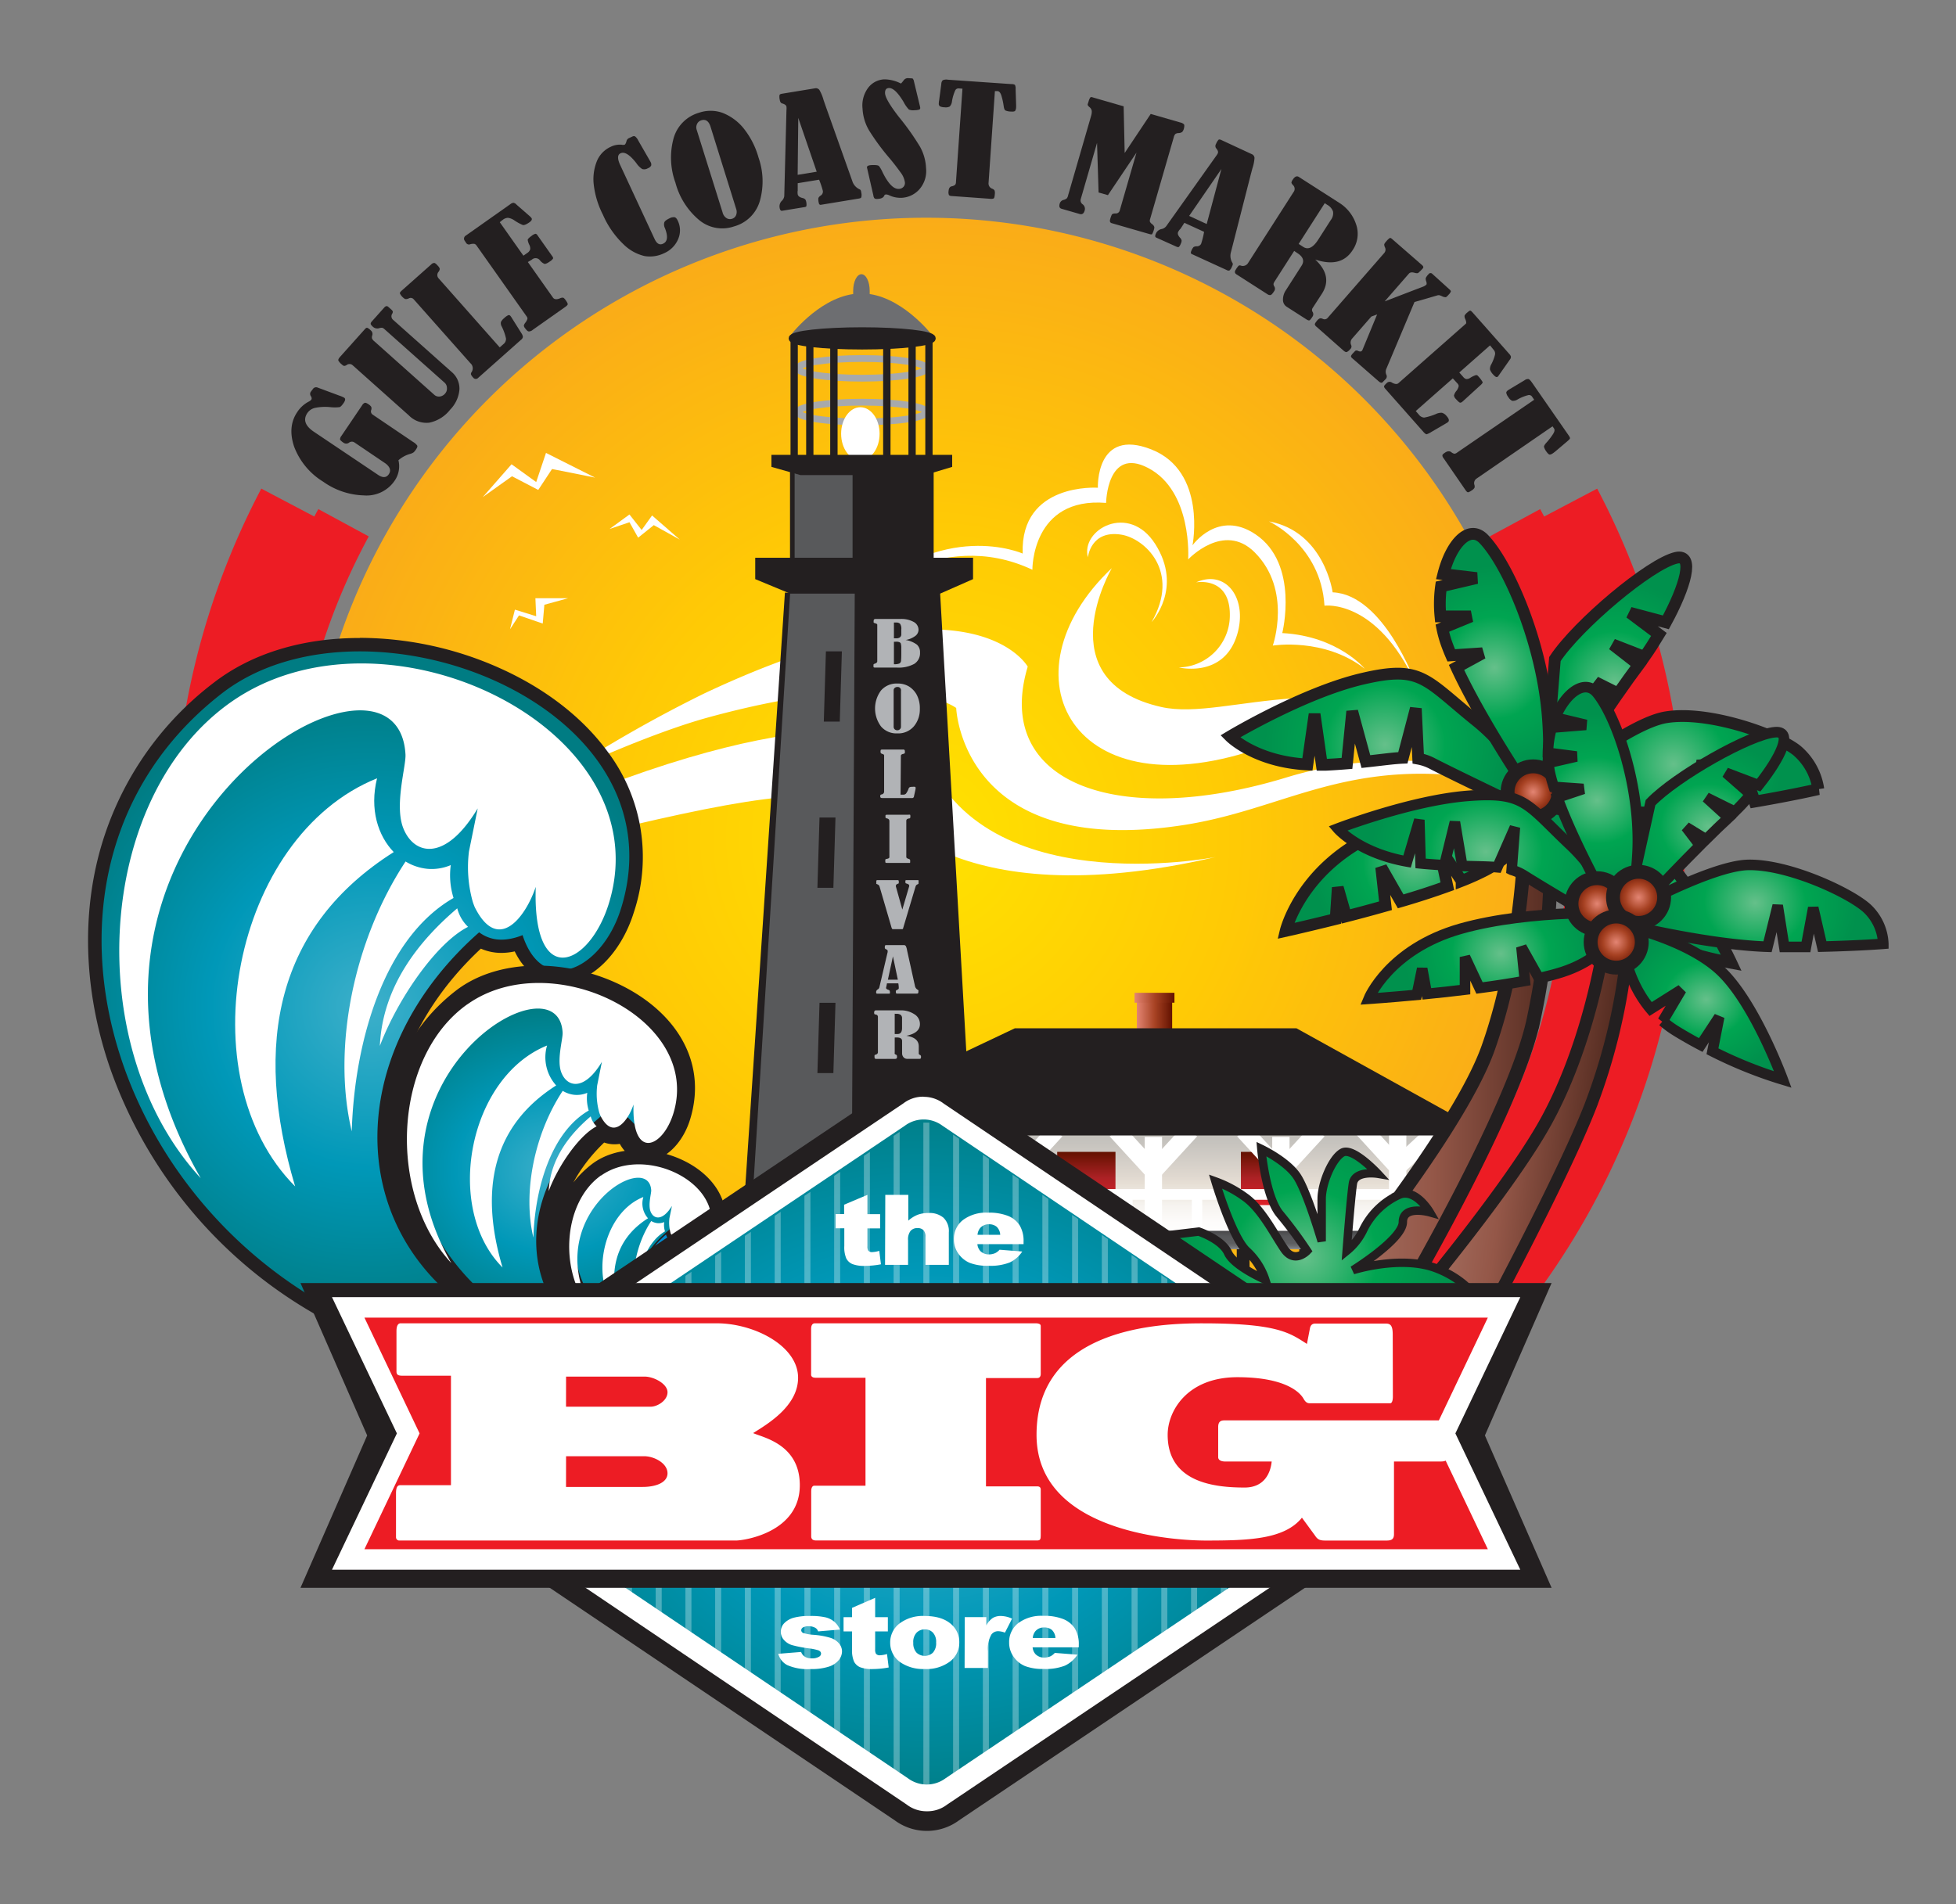 <svg id="Layer_1" data-name="Layer 1" xmlns="http://www.w3.org/2000/svg" xmlns:xlink="http://www.w3.org/1999/xlink" viewBox="0 0 419 408"><rect x="0" y="0" width="419" height="408" fill="#808080" stroke="none"/><defs><style>.cls-1,.cls-10,.cls-12,.cls-14,.cls-18,.cls-19,.cls-20,.cls-21,.cls-47,.cls-48,.cls-9{fill:none;}.cls-2{fill:url(#radial-gradient);}.cls-16,.cls-3,.cls-49{fill:#231f20;}.cls-4{fill:url(#Brick_1);}.cls-5{fill:url(#Brick_1-2);}.cls-6{fill:url(#linear-gradient);}.cls-7{fill:url(#linear-gradient-2);}.cls-8{fill:url(#linear-gradient-3);}.cls-10,.cls-12,.cls-47,.cls-48,.cls-50,.cls-9{stroke:#fff;}.cls-10,.cls-12,.cls-20,.cls-21,.cls-23,.cls-47,.cls-48,.cls-49,.cls-50,.cls-9{stroke-miterlimit:10;}.cls-9{stroke-width:2.29px;}.cls-10{stroke-width:3.71px;}.cls-11{fill:url(#Blackstone);}.cls-12{stroke-width:2.23px;}.cls-13,.cls-24{fill:#fff;}.cls-14{stroke:#a7a9ac;stroke-width:1.45px;}.cls-15{fill:#6d6e71;}.cls-16,.cls-18,.cls-19,.cls-23,.cls-26,.cls-27,.cls-28,.cls-29,.cls-30,.cls-31,.cls-32,.cls-33,.cls-34,.cls-35,.cls-36,.cls-37,.cls-38,.cls-39,.cls-40,.cls-41,.cls-42,.cls-43,.cls-44,.cls-49{stroke:#231f20;}.cls-16{stroke-width:1.36px;}.cls-17{fill:#58595b;}.cls-18{stroke-width:1.56px;}.cls-19{stroke-width:1.58px;}.cls-20,.cls-21{stroke:#ed1c24;}.cls-20{stroke-width:12.29px;}.cls-21{stroke-width:13.35px;}.cls-22,.cls-23,.cls-24,.cls-25{fill-rule:evenodd;}.cls-22{fill:url(#New_Gradient_Swatch_1);}.cls-23{stroke-width:4.66px;fill:url(#New_Gradient_Swatch_1-2);}.cls-25{fill:#008bd0;}.cls-26,.cls-33,.cls-41,.cls-42,.cls-43{stroke-width:2.97px;}.cls-26{fill:url(#Brick_3);}.cls-27,.cls-28,.cls-29,.cls-30,.cls-31,.cls-32{stroke-width:2.52px;}.cls-27{fill:url(#radial-gradient-2);}.cls-28{fill:url(#radial-gradient-3);}.cls-29{fill:url(#radial-gradient-4);}.cls-30{fill:url(#radial-gradient-5);}.cls-31{fill:url(#radial-gradient-6);}.cls-32{fill:url(#radial-gradient-7);}.cls-33{fill:url(#radial-gradient-8);}.cls-34{stroke-width:2.66px;fill:url(#Brick_3-2);}.cls-35,.cls-36,.cls-37,.cls-38,.cls-39,.cls-40{stroke-width:2.26px;}.cls-35{fill:url(#radial-gradient-9);}.cls-36{fill:url(#radial-gradient-10);}.cls-37{fill:url(#radial-gradient-11);}.cls-38{fill:url(#radial-gradient-12);}.cls-39{fill:url(#radial-gradient-13);}.cls-40{fill:url(#radial-gradient-14);}.cls-41{fill:url(#radial-gradient-15);}.cls-42{fill:url(#radial-gradient-16);}.cls-43{fill:url(#radial-gradient-17);}.cls-44{stroke-width:1.8px;fill:url(#radial-gradient-18);}.cls-45{fill:url(#New_Gradient_Swatch_1-3);}.cls-46{clip-path:url(#clip-path);}.cls-47,.cls-48{stroke-width:1.29px;}.cls-47{opacity:0.3;}.cls-49{stroke-width:2.67px;}.cls-50{fill:#ed1c24;stroke-width:4.39px;}.cls-51{fill:#b1b3b6;}</style><radialGradient id="radial-gradient" cx="198.4" cy="179.36" r="132.71" gradientUnits="userSpaceOnUse"><stop offset="0" stop-color="#ffe200"/><stop offset="0.5" stop-color="#ffca05"/><stop offset="1" stop-color="#faac18"/></radialGradient><linearGradient id="Brick_1" x1="243.52" y1="216.82" x2="251.09" y2="216.82" gradientUnits="userSpaceOnUse"><stop offset="0" stop-color="#e38573"/><stop offset="0.51" stop-color="#a74223"/><stop offset="1" stop-color="#631200"/></linearGradient><linearGradient id="Brick_1-2" x1="243.03" y1="213.77" x2="251.58" y2="213.77" xlink:href="#Brick_1"/><linearGradient id="linear-gradient" x1="248.79" y1="265.5" x2="248.79" y2="240.32" gradientUnits="userSpaceOnUse"><stop offset="0" stop-color="#fff"/><stop offset="0.14" stop-color="#fdfcfb"/><stop offset="0.29" stop-color="#f6f3ef"/><stop offset="0.43" stop-color="#eae4db"/><stop offset="0.47" stop-color="#e7dfd5"/><stop offset="0.53" stop-color="#e0d9d0"/><stop offset="0.82" stop-color="#c6c3be"/><stop offset="0.99" stop-color="#bdbbb7"/></linearGradient><linearGradient id="linear-gradient-2" x1="232.71" y1="258.19" x2="232.71" y2="246.79" gradientUnits="userSpaceOnUse"><stop offset="0" stop-color="#de2027"/><stop offset="0.51" stop-color="#ac2125"/><stop offset="1" stop-color="#631200"/></linearGradient><linearGradient id="linear-gradient-3" x1="270.24" y1="258.19" x2="270.24" y2="246.79" xlink:href="#linear-gradient-2"/><linearGradient id="Blackstone" x1="272.08" y1="267.67" x2="272.08" y2="263.71" gradientUnits="userSpaceOnUse"><stop offset="0" stop-color="#8f9194"/><stop offset="0.01" stop-color="#8c8e91"/><stop offset="0.11" stop-color="#76787a"/><stop offset="0.22" stop-color="#66686a"/><stop offset="0.33" stop-color="#5d5e60"/><stop offset="0.49" stop-color="#5a5b5d"/><stop offset="0.71" stop-color="#57585a"/><stop offset="0.89" stop-color="#4e4e50"/><stop offset="1" stop-color="#434345"/></linearGradient><radialGradient id="New_Gradient_Swatch_1" cx="79.32" cy="215.74" r="68.95" gradientUnits="userSpaceOnUse"><stop offset="0.01" stop-color="#3cafca"/><stop offset="0.5" stop-color="#0098b8"/><stop offset="0.99" stop-color="#007c83"/></radialGradient><radialGradient id="New_Gradient_Swatch_1-2" cx="142.74" cy="243.95" r="37.15" gradientTransform="translate(-43.94 16.29) scale(1.14 0.96)" xlink:href="#New_Gradient_Swatch_1"/><linearGradient id="Brick_3" x1="280.5" y1="226.71" x2="332.22" y2="226.71" gradientUnits="userSpaceOnUse"><stop offset="0" stop-color="#ac7a6c"/><stop offset="0.51" stop-color="#945748"/><stop offset="1" stop-color="#562d22"/></linearGradient><radialGradient id="radial-gradient-2" cx="358.52" cy="163.7" r="23.1" gradientUnits="userSpaceOnUse"><stop offset="0" stop-color="#65c08a"/><stop offset="0.5" stop-color="#00a551"/><stop offset="1" stop-color="#00914d"/></radialGradient><radialGradient id="radial-gradient-3" cx="350.4" cy="189.55" r="18.69" xlink:href="#radial-gradient-2"/><radialGradient id="radial-gradient-4" cx="345.86" cy="146.13" r="21.78" xlink:href="#radial-gradient-2"/><radialGradient id="radial-gradient-5" cx="296.68" cy="159.53" r="25.8" xlink:href="#radial-gradient-2"/><radialGradient id="radial-gradient-6" cx="302.98" cy="184.59" r="22.16" xlink:href="#radial-gradient-2"/><radialGradient id="radial-gradient-7" cx="320.12" cy="143.06" r="21.9" xlink:href="#radial-gradient-2"/><radialGradient id="radial-gradient-8" cx="328.42" cy="169.67" r="5.48" xlink:href="#Brick_1"/><linearGradient id="Brick_3-2" x1="272.13" y1="191.87" x2="308.19" y2="191.87" gradientTransform="matrix(1.06, 0.14, -0.14, 1.08, 42.15, -5.64)" xlink:href="#Brick_3"/><radialGradient id="radial-gradient-9" cx="405.41" cy="80.21" r="23.1" gradientTransform="matrix(0.94, 0.12, -0.11, 0.84, 3.71, 77.4)" xlink:href="#radial-gradient-2"/><radialGradient id="radial-gradient-10" cx="397.28" cy="106.05" r="18.69" gradientTransform="matrix(0.94, 0.12, -0.11, 0.84, 3.71, 77.4)" xlink:href="#radial-gradient-2"/><radialGradient id="radial-gradient-11" cx="392.75" cy="62.63" r="21.78" gradientTransform="matrix(0.94, 0.12, -0.11, 0.84, 3.71, 77.4)" xlink:href="#radial-gradient-2"/><radialGradient id="radial-gradient-12" cx="343.56" cy="76.04" r="25.8" gradientTransform="matrix(0.94, 0.12, -0.11, 0.84, 3.71, 77.4)" xlink:href="#radial-gradient-2"/><radialGradient id="radial-gradient-13" cx="349.87" cy="101.09" r="22.16" gradientTransform="matrix(0.94, 0.12, -0.11, 0.84, 3.71, 77.4)" xlink:href="#radial-gradient-2"/><radialGradient id="radial-gradient-14" cx="367" cy="59.56" r="21.9" gradientTransform="matrix(0.94, 0.12, -0.11, 0.84, 3.71, 77.4)" xlink:href="#radial-gradient-2"/><radialGradient id="radial-gradient-15" cx="342.11" cy="193.63" r="5.48" xlink:href="#Brick_1"/><radialGradient id="radial-gradient-16" cx="351" cy="192.26" r="5.48" xlink:href="#Brick_1"/><radialGradient id="radial-gradient-17" cx="346.21" cy="201.84" r="5.48" xlink:href="#Brick_1"/><radialGradient id="radial-gradient-18" cx="353.05" cy="265.81" r="34.69" gradientTransform="translate(-38.24 46.15) scale(0.9 0.84)" xlink:href="#radial-gradient-2"/><radialGradient id="New_Gradient_Swatch_1-3" cx="105.81" cy="304.67" r="82.01" gradientTransform="translate(72.86 21.96) scale(1.18 0.95)" xlink:href="#New_Gradient_Swatch_1"/><clipPath id="clip-path"><path class="cls-1" d="M301.36,308.66a4,4,0,0,1,0,6.46L202.7,381.47a6.74,6.74,0,0,1-8.06,0l-99.36-67a4,4,0,0,1,0-6.46l98.69-66.35a6.74,6.74,0,0,1,8.06,0Z"/></clipPath></defs><title>logo_svg</title><path class="cls-2" d="M331.11,179.36A132.71,132.71,0,1,1,198.4,46.65,132.71,132.71,0,0,1,331.11,179.36Z"/><rect class="cls-3" x="259.46" y="267.06" width="2.74" height="11.56"/><rect class="cls-3" x="264.93" y="267.06" width="2.74" height="11.56"/><rect class="cls-3" x="278.32" y="267.06" width="2.74" height="11.56"/><rect class="cls-4" x="243.52" y="213.1" width="7.57" height="7.45"/><rect class="cls-5" x="243.03" y="212.71" width="8.55" height="2.12"/><rect class="cls-6" x="190.95" y="240.32" width="115.67" height="25.18"/><rect class="cls-7" x="226.46" y="246.79" width="12.49" height="11.4"/><rect class="cls-8" x="265.82" y="246.79" width="8.84" height="11.4"/><line class="cls-9" x1="225.06" y1="255.91" x2="309.25" y2="255.91"/><line class="cls-10" x1="247.07" y1="243.59" x2="247.07" y2="263.44"/><line class="cls-10" x1="239.08" y1="242.23" x2="246.61" y2="250.44"/><line class="cls-10" x1="255.06" y1="242.23" x2="247.53" y2="250.44"/><line class="cls-10" x1="274.38" y1="243.59" x2="274.38" y2="263.44"/><line class="cls-10" x1="266.39" y1="242.23" x2="273.92" y2="250.44"/><line class="cls-10" x1="282.36" y1="242.23" x2="274.83" y2="250.44"/><line class="cls-10" x1="218.22" y1="243.59" x2="218.22" y2="263.44"/><line class="cls-10" x1="210.23" y1="242.23" x2="217.76" y2="250.44"/><line class="cls-10" x1="226.2" y1="242.23" x2="218.67" y2="250.44"/><rect class="cls-11" x="236.03" y="263.71" width="72.1" height="3.95"/><line class="cls-10" x1="299.4" y1="242.68" x2="299.4" y2="262.53"/><line class="cls-10" x1="291.41" y1="241.31" x2="298.94" y2="249.53"/><line class="cls-10" x1="309.44" y1="240.63" x2="299.85" y2="249.53"/><polygon class="cls-3" points="319.17 243.28 168.94 243.28 217.38 220.32 277.73 220.32 319.17 243.28"/><line class="cls-12" x1="247.59" y1="256.1" x2="247.59" y2="263.1"/><line class="cls-12" x1="273.15" y1="256.1" x2="273.15" y2="263.1"/><line class="cls-12" x1="299.31" y1="256.1" x2="299.31" y2="263.1"/><line class="cls-12" x1="233.9" y1="256.1" x2="233.9" y2="263.1"/><line class="cls-12" x1="241.51" y1="256.1" x2="241.51" y2="263.1"/><line class="cls-12" x1="256.42" y1="256.1" x2="256.42" y2="263.1"/><path class="cls-13" d="M343.57,173.66s-31.73-18.17-67.92-7.11-63,1.29-55.5-23.72c0,0-11.82-21.34-69.32,5.76a286.36,286.36,0,0,0-30.11,17.15s17.91-8.48,31.28-12.11c41.13-11.17,52.83-1.94,52.83-1.94s1.17,32.65,49.22,25C281,172.33,294.66,156.34,343.57,173.66Z"/><path class="cls-13" d="M260.36,183.63s-51.76,10.21-62.77-24c0,0-15-11.41-68.63,9-42.37,16.15-74.14,1.77-74.14,1.77s29.27,18.92,67.85,9.46c35.6-8.73,51.8-11.68,65.73-7.65C188.4,172.25,203.32,196.88,260.36,183.63Z"/><path class="cls-13" d="M316.66,159.77s-19.77-9.25-45.76.14c-41.49,15-56.76-15.53-32.73-38.19,0,0-14.19,24.18,10.61,29.76C263.05,154.7,287.56,140.52,316.66,159.77Z"/><path class="cls-13" d="M292.35,143.28s-5.72-7-17.67-7.64c0,0,3.7-14.8-5.72-21.15-8.05-5.43-13.51,2.35-13.51,2.35s3.12-15.86-8.84-20.56-11.43,8.22-11.43,8.22-16.63-1.18-16.11,14.1c0,0-17.15-7.64-35.34,10,0,0,17.35-16,37.42-6.53,0,0-.19-15.64,15.79-14.32,0,0,.19-12.11,9-7.49,9.57,5,8.58,19.6,8.58,19.6s7.6-8.15,14.23-1.54c8.1,8.08,3.9,20,3.9,20S283.64,136.52,292.35,143.28Z"/><path class="cls-13" d="M252.53,143s9.61,2.39,12.47-7c2.34-7.71-2.34-14.1-8.77-11.23,0,0,7.53-1.41,7.21,7.49A11.15,11.15,0,0,1,252.53,143Z"/><path class="cls-13" d="M246.68,133.29s6.82-7.27.78-16.74c-5.68-8.9-16-3.08-14.42,2.86,0,0,.59-5.95,7.21-4.85C245.27,115.41,252.92,122.5,246.68,133.29Z"/><path class="cls-13" d="M303.2,146.29s-6.82-18.94-17.73-19.38c0,0-1.75-13-13.64-15.2,0,0,11.11,5.07,11.89,18.06C283.71,129.77,294.82,128.23,303.2,146.29Z"/><ellipse class="cls-14" cx="184.69" cy="88.28" rx="13.78" ry="2.11"/><path class="cls-15" d="M186.3,63c0-.22,0-.45,0-.68,0-2-.79-3.57-1.77-3.57s-1.77,1.6-1.77,3.57c0,.23,0,.46,0,.68-7.72,1.12-13.72,9.21-13.72,9.21H200S194,64.15,186.3,63Z"/><ellipse class="cls-14" cx="184.69" cy="78.92" rx="13.78" ry="2.11"/><ellipse class="cls-16" cx="184.69" cy="72.5" rx="15.07" ry="1.7"/><ellipse class="cls-13" cx="184.3" cy="92.93" rx="4.12" ry="5.68"/><polygon class="cls-3" points="168.14 126.97 156.39 303.11 211.48 303.83 201.38 126.97 168.14 126.97"/><polygon class="cls-17" points="169.28 126.72 158.38 302.39 182.21 303.11 183.1 126.72 169.28 126.72"/><rect class="cls-3" x="169.23" y="99.83" width="30.77" height="23.49"/><rect class="cls-17" x="170.22" y="99.83" width="12.41" height="23.49"/><polygon class="cls-3" points="169.28 127.19 201.38 127.19 208.44 124.08 208.44 119.5 161.78 119.5 161.78 124.08 169.28 127.19"/><polygon class="cls-3" points="171.47 101.79 198.11 101.79 203.97 100.03 203.97 97.45 165.25 97.45 165.25 100.03 171.47 101.79"/><line class="cls-18" x1="170.12" y1="72.11" x2="170.12" y2="97.7"/><line class="cls-18" x1="198.99" y1="72.11" x2="198.99" y2="97.7"/><line class="cls-18" x1="173.47" y1="72.11" x2="173.47" y2="97.7"/><line class="cls-18" x1="195.38" y1="72.11" x2="195.38" y2="97.7"/><line class="cls-19" x1="189.97" y1="71.32" x2="189.97" y2="97.7"/><line class="cls-19" x1="178.63" y1="71.32" x2="178.63" y2="97.7"/><polygon class="cls-3" points="179.89 154.61 176.47 154.61 176.92 139.56 180.34 139.56 179.89 154.61"/><polygon class="cls-3" points="178.52 190.21 175.1 190.21 175.55 175.15 178.97 175.15 178.52 190.21"/><polygon class="cls-3" points="178.52 229.91 175.1 229.91 175.55 214.85 178.97 214.85 178.52 229.91"/><path class="cls-3" d="M85.35,98.61a5.44,5.44,0,0,1-.84,4.42,7.27,7.27,0,0,1-6.6,3.11,15.74,15.74,0,0,1-8.67-2.93A15,15,0,0,1,63,95.68q-1.43-4.29.68-7.4a6.52,6.52,0,0,1,2.43-2.22,1.67,1.67,0,0,0,.58-.44q.19-.28-.11-.77a.79.79,0,0,1,0-.91l.13-.18.36-.48a.83.83,0,0,1,1-.23l4.72,1.75a5.32,5.32,0,0,1,.94.41q.45.3-.11,1.12t-.89.9a8.79,8.79,0,0,1-2,0,11,11,0,0,0-3.26.16,2.73,2.73,0,0,0-1.62,1.09q-1.43,2.11,1.35,4L81,101.75q1.5,1,2.28-.14t-.65-2.28l-6.65-4.5a1,1,0,0,0-1.2,0,1,1,0,0,1-1.23,0q-.68-.46-.71-.71a1.32,1.32,0,0,1,.31-.75l4.41-6.52a1.24,1.24,0,0,1,.57-.54q.25-.07.75.27a2,2,0,0,1,.64.58,1,1,0,0,1,0,.68.82.82,0,0,0,.32,1l8.65,5.85a2.77,2.77,0,0,1,.89.78q.11.26-.24.78a3.49,3.49,0,0,1-.52.65,2.28,2.28,0,0,1-.74.34A6.35,6.35,0,0,0,85.35,98.61Z"/><path class="cls-3" d="M72.8,76.51l5.37-6q.27-.3.46-.29a2,2,0,0,1,.74.52,1,1,0,0,1,.39,1.07,1.33,1.33,0,0,0-.08.67,1.46,1.46,0,0,0,.48.62L93,84.56a1.47,1.47,0,0,0,1.18.4,1.76,1.76,0,0,0,1.15-.62,1.58,1.58,0,0,0,.41-1.2A1.53,1.53,0,0,0,95.25,82L82.41,70.57a1.34,1.34,0,0,0-.53-.34,1.62,1.62,0,0,0-.67.09A1.37,1.37,0,0,1,79.87,70q-.48-.43-.47-.65a.85.85,0,0,1,.24-.47l2.68-3q.45-.5.86-.13l.55.49a1.57,1.57,0,0,1,.41.47.75.75,0,0,1-.11.48,1,1,0,0,0,.16,1.32L96.71,79.66a4.67,4.67,0,0,1,1.71,3.75,7,7,0,0,1-2,4.37,7.61,7.61,0,0,1-4.47,2.78A5.27,5.27,0,0,1,87.58,89L75.5,78.22a1,1,0,0,0-1.26,0,1.08,1.08,0,0,1-.54.18,1.2,1.2,0,0,1-.47-.31,2.88,2.88,0,0,1-.75-.84Q72.39,77,72.8,76.51Z"/><path class="cls-3" d="M107.05,74.43l.79-.7a1.39,1.39,0,0,0,.55-1.21A10.83,10.83,0,0,0,107.5,70a1.46,1.46,0,0,1-.2-1,2.57,2.57,0,0,1,.7-.84,3.1,3.1,0,0,1,.88-.63.43.43,0,0,1,.46.16,4.11,4.11,0,0,1,.39.58l2,3.18a1.6,1.6,0,0,1,.28.75,1,1,0,0,1-.41.61l-9.15,8.13a.7.7,0,0,1-1.12-.08,1.91,1.91,0,0,1-.45-.66.69.69,0,0,1,.15-.49,1.45,1.45,0,0,0-.28-1.91L88.58,64.08a.86.86,0,0,0-1-.16,1.24,1.24,0,0,1-.82.14,2.88,2.88,0,0,1-1.11-1.22q0-.19.34-.52l6.41-5.69a.88.88,0,0,1,.62-.29q.26,0,.82.66a1.33,1.33,0,0,1,.36.59,1.15,1.15,0,0,1-.26.65,1.05,1.05,0,0,0,0,1.38Z"/><path class="cls-3" d="M113.07,56.14l5.38,7.62q.42.59,1.45.18a1.37,1.37,0,0,1,.72-.16q.21.05.53.5.5.7.46.92t-.54.57l-6.95,4.9a1.26,1.26,0,0,1-.89.34q-.31-.07-.74-.67a1.18,1.18,0,0,1-.28-.57,1.58,1.58,0,0,1,.31-.61,2.54,2.54,0,0,0,.46-.84.74.74,0,0,0-.17-.53L102.1,52.63a.88.88,0,0,0-.51-.39,2.23,2.23,0,0,0-.95.12.71.71,0,0,1-.81-.35l-.37-.56a.78.78,0,0,1,.36-1l9.48-6.69a1.37,1.37,0,0,1,.67-.31,1.08,1.08,0,0,1,.65.37l.2.18,2.65,2.31a2.54,2.54,0,0,1,.38.41q.28.4-.45.92-1,.69-1.43.56a10,10,0,0,1-1.81-1,3.24,3.24,0,0,0-1.32-.53,1.87,1.87,0,0,0-1.14.43q-.18.13-.64.51l5.06,7.17.78-.55a1.46,1.46,0,0,0,.68-.83,1.84,1.84,0,0,0-.22-1,3.47,3.47,0,0,1-.32-1q0-.27.87-.89a1.89,1.89,0,0,1,.81-.42.58.58,0,0,1,.4.3l3.21,4.55a.55.55,0,0,1,.14.46,2.27,2.27,0,0,1-.71.64q-.79.56-1.15.49a2.54,2.54,0,0,1-1-.82,1.17,1.17,0,0,0-1.7-.06Z"/><path class="cls-3" d="M134.63,29.64l.88-.41a.61.61,0,0,1,.54,0,2.53,2.53,0,0,1,.69.91l2.48,4.31a2.44,2.44,0,0,1,.14.26,1,1,0,0,1,.12.78,1.33,1.33,0,0,1-.72.57,1.48,1.48,0,0,1-1.18.16,4.29,4.29,0,0,1-1.26-1.26q-2.11-2.72-3.39-2.12-1.06.49,0,2.68l7.29,15.68q.73,1.56,1.84,1,1.42-.66.37-3.34a1.75,1.75,0,0,1-.13-1.21q.17-.43,1.11-.87a1.84,1.84,0,0,1,1.09-.24q.38.09.67.71a4.72,4.72,0,0,1,.09,4,5.7,5.7,0,0,1-3,3,6.93,6.93,0,0,1-4.19.61,9.5,9.5,0,0,1-4.51-2.52A19.49,19.49,0,0,1,129.15,46a18.89,18.89,0,0,1-2-6.8,10.38,10.38,0,0,1,.77-4.82,5.79,5.79,0,0,1,2.91-2.93,4.39,4.39,0,0,1,2.36-.44,1.3,1.3,0,0,0,.6,0q.2-.09.39-.66A1,1,0,0,1,134.63,29.64Z"/><path class="cls-3" d="M149.72,24.16a7.62,7.62,0,0,1,5,0,10.9,10.9,0,0,1,4.41,3.14,17.53,17.53,0,0,1,3.36,6.47,15.41,15.41,0,0,1,.3,9.21,7.93,7.93,0,0,1-5.55,5.53,7.75,7.75,0,0,1-7.47-1.36,15.67,15.67,0,0,1-5.08-8,15.7,15.7,0,0,1-.37-9.62A7.92,7.92,0,0,1,149.72,24.16Zm2.49,3q-.57-1.83-2-1.38a1.43,1.43,0,0,0-.89.78,1.65,1.65,0,0,0-.08,1.25l5.55,17.71a2,2,0,0,0,.85,1.22,1.39,1.39,0,0,0,1.16.14,1.33,1.33,0,0,0,.9-.84,1.9,1.9,0,0,0,0-1.27Z"/><path class="cls-3" d="M175.46,38.5l-4.58.75,0,1.43a.4.4,0,0,1,0,.14,2.44,2.44,0,0,0,0,.81q.09.55,1,.79a1.13,1.13,0,0,1,.63.32,1.65,1.65,0,0,1,.22.68,1.93,1.93,0,0,1,0,.76q-.06.14-.37.19l-4.83.79q-.4.07-.52-.63a1.67,1.67,0,0,1,.42-1.46A1.69,1.69,0,0,0,168,42l.47-18.41a3.37,3.37,0,0,0,0-.73q-.08-.47-.93-.7-.4-.12-.5-.74a2.84,2.84,0,0,1-.06-1.05q.08-.22.55-.29l7-1.15a.94.94,0,0,1,1,.35,8.86,8.86,0,0,1,.87,2.1l.43,1.25,5.75,16.18a2.86,2.86,0,0,0,1.39,1.67,1.5,1.5,0,0,1,.36.21,1.39,1.39,0,0,1,.17.59,2.07,2.07,0,0,1,0,1q-.1.2-.52.26l-8.15,1.34q-.37.06-.46-.52a2.7,2.7,0,0,1-.06-.93,1.33,1.33,0,0,1,.46-.51,1,1,0,0,0,.5-1A17.19,17.19,0,0,0,175.46,38.5ZM171,25.26l-.13,12.2,4.08-.67Z"/><path class="cls-3" d="M193,17.9a6.24,6.24,0,0,0,.6-.72,1.11,1.11,0,0,1,.87-.44l1,.06a1.11,1.11,0,0,1,.31.63l1.24,5.16a4.27,4.27,0,0,1,.1.49.38.38,0,0,1-.18.39,3.3,3.3,0,0,1-1,.14,2.42,2.42,0,0,1-1.24-.14,6.79,6.79,0,0,1-1.13-1.61q-1.8-3-3.1-3-.93,0-.88,1.12.06,1.34,3,5.12a53.7,53.7,0,0,1,4.49,6.34A10.28,10.28,0,0,1,198.37,36a5.93,5.93,0,0,1-1.48,4.62,5.44,5.44,0,0,1-3.74,1.76,5.66,5.66,0,0,1-2.61-.51,1.85,1.85,0,0,0-.77-.21.44.44,0,0,0-.38.31q-.27.6-1.42.65a1.1,1.1,0,0,1-.61-.09,1,1,0,0,1-.26-.6l-1.16-5.07q-.23-1-.23-1,0-.45,1-.49,1.34-.06,1.59.22a6.55,6.55,0,0,1,.75,1.3q1.8,3.66,3.46,3.58a1.37,1.37,0,0,0,1-.41,1.23,1.23,0,0,0,.34-.94,4.5,4.5,0,0,0-1-2.26q-.91-1.29-2.21-2.86a49.28,49.28,0,0,1-4.44-6,10.15,10.15,0,0,1-1.43-4.7A6.32,6.32,0,0,1,186,18.77,4.58,4.58,0,0,1,189.48,17,8,8,0,0,1,193,17.9Z"/><path class="cls-3" d="M206.17,19l-.84-.06a.77.77,0,0,0-.7.41,9.16,9.16,0,0,0-.71,2.41,1.83,1.83,0,0,1-.49,1.07,1.92,1.92,0,0,1-1.13.15,2.1,2.1,0,0,1-1-.23.73.73,0,0,1-.19-.65q0-.28.06-.55l.47-3.56a1.19,1.19,0,0,1,.31-.8,2,2,0,0,1,1.13-.11l13.62.94a1.27,1.27,0,0,1,.72.17,1.9,1.9,0,0,1,.14.9l.1,3.18a7.4,7.4,0,0,1,0,.75,1.45,1.45,0,0,1-.19.7q-.16.24-.9.18a3,3,0,0,1-1.21-.24q-.26-.17-.37-1a13.6,13.6,0,0,0-.5-2.23q-.29-.88-.81-.91l-.56,0-1.36,19.69a1.18,1.18,0,0,0,.81,1.23,1,1,0,0,1,.47.36,1.75,1.75,0,0,1,.06.81q-.05.78-.23.9a1.42,1.42,0,0,1-.77.08L203.89,42a.88.88,0,0,1-.61-.2,1.6,1.6,0,0,1-.08-.88q.06-.86.65-1a1.71,1.71,0,0,0,.74-.31.94.94,0,0,0,.19-.6Z"/><path class="cls-3" d="M246.5,24.41l6.33,1.83a1.57,1.57,0,0,1,.79.4q.15.21,0,.85a1.78,1.78,0,0,1-.37.77,1.36,1.36,0,0,1-.78.25,1.21,1.21,0,0,0-.7.21,1.43,1.43,0,0,0-.32.64l-5.07,17.53a1.16,1.16,0,0,0-.06.59,1.3,1.3,0,0,0,.48.54q.58.46.45.91a4.52,4.52,0,0,1-.46,1.25q-.13.1-.66-.06l-8-2.31q-.52-.15-.31-.87a6,6,0,0,1,.32-.91q.14-.29.8-.3a.85.85,0,0,0,.91-.59l3.6-12.44-6.12,9.11-2-.57L235,30.61l-3.5,12.08a1,1,0,0,0,.39,1.06,1.21,1.21,0,0,1,.45,1.38q-.27.95-1.06.72l-3.88-1.12q-.66-.19-.4-1.09a1.12,1.12,0,0,1,.84-.81,2,2,0,0,0,.65-.3,1.25,1.25,0,0,0,.28-.57l4.94-17.06a3.14,3.14,0,0,0,.16-1.13,1.26,1.26,0,0,0-.47-.8q-.47-.39-.4-.64l.2-.63a2.44,2.44,0,0,1,.37-.83q.15-.14.52,0l6.61,1.91.22,10Z"/><path class="cls-3" d="M257.93,49.67l-4.22-1.93-.78,1.2a.4.4,0,0,1-.09.11,2.44,2.44,0,0,0-.47.66q-.23.5.4,1.22a1.13,1.13,0,0,1,.35.62,1.65,1.65,0,0,1-.19.69,1.94,1.94,0,0,1-.39.66q-.13.08-.42,0l-4.45-2q-.37-.17-.08-.81a1.67,1.67,0,0,1,1.16-1,1.7,1.7,0,0,0,1.07-.63l10.66-15a3.38,3.38,0,0,0,.39-.62q.2-.43-.38-1.1a.82.82,0,0,1,0-.9,2.83,2.83,0,0,1,.54-.9q.18-.14.62.07l6.46,3a.94.94,0,0,1,.62.84,8.82,8.82,0,0,1-.45,2.23l-.34,1.28-4.25,16.64a2.86,2.86,0,0,0,.22,2.16,1.5,1.5,0,0,1,.18.38,1.39,1.39,0,0,1-.19.58,2.07,2.07,0,0,1-.52.82.67.67,0,0,1-.58-.07l-7.51-3.44q-.34-.15-.09-.69a2.69,2.69,0,0,1,.47-.8,1.33,1.33,0,0,1,.67-.17,1,1,0,0,0,.95-.52A17.18,17.18,0,0,0,257.93,49.67Zm3.71-13.46-6.91,10.05L258.49,48Z"/><path class="cls-3" d="M277.23,53.76l-4.11,6.42a2.07,2.07,0,0,0-.32.65,1,1,0,0,0,.19.57.91.91,0,0,1-.06,1q-.48.75-.76.82a1,1,0,0,1-.71-.21l-6.61-4.24q-.56-.36-.13-1a5.32,5.32,0,0,1,.58-.81.47.47,0,0,1,.48-.06,1.31,1.31,0,0,0,1.58-.56l9.72-15.17a1.11,1.11,0,0,0-.1-1.51,1.31,1.31,0,0,1-.34-.51,1.33,1.33,0,0,1,.29-.66q.64-1,1.3-.58l8.66,5.55A8.59,8.59,0,0,1,290.47,48a6.19,6.19,0,0,1-.73,5.61q-2.46,3.84-8,2,3.83,3.57,1.43,7.32l-2,3.08a.74.74,0,0,0,0,.81.91.91,0,0,1,0,1q-.48.75-.68.82t-.67-.23l-4.2-2.69a1.73,1.73,0,0,1-.79-1.5,3.56,3.56,0,0,1,.63-2.05l3.34-5.22q1-1.53-.89-2.72Zm6.55-10.23-5.59,8.73,1,.65q1.55,1,3.2-1.58l2.67-4.17a2.37,2.37,0,0,0,.49-1.85,2.67,2.67,0,0,0-1.26-1.44Z"/><path class="cls-3" d="M303,64.71l-6,14.24a1.56,1.56,0,0,0,0,1.39.8.8,0,0,1-.21.92l-.65.66q-.28.24-.83-.24l-5.58-4.87a.83.83,0,0,1-.33-.45c0-.12.1-.32.35-.6l.55-.58a.57.57,0,0,1,.6,0q.56.26.82,0a1.16,1.16,0,0,0,.14-.22L295,67.36l-1.24.46-4.13,4.73a1.3,1.3,0,0,0-.16,1.45.76.76,0,0,1-.24.81,2,2,0,0,1-.73.61q-.27.08-.7-.3L282,70a.91.91,0,0,1-.35-.5q0-.22.42-.73a1.75,1.75,0,0,1,.66-.56,1.08,1.08,0,0,1,.59.09.85.85,0,0,0,1.06-.17l12.13-13.91a1.09,1.09,0,0,0,.17-1.22,1.54,1.54,0,0,1-.16-.64,1.3,1.3,0,0,1,.33-.52,4,4,0,0,1,.86-.85q.18-.06.51.23l6.39,5.57q.45.39.19.69a9.3,9.3,0,0,1-1,1q-.17.11-.68,0-.93-.3-1.32.15l-5.18,5.94,8.05-3.09a2.27,2.27,0,0,0,.87-.49q.13-.15,0-.65a1.52,1.52,0,0,1-.13-.75,2.9,2.9,0,0,1,.59-.83.51.51,0,0,1,.8-.1L310.49,62q.32.28.3.45a1.9,1.9,0,0,1-.45.66q-.46.53-.65.57a1.94,1.94,0,0,1-.81-.22,2.74,2.74,0,0,0-.62-.22,1.4,1.4,0,0,0-.5.09Z"/><path class="cls-3" d="M319.18,74l-6.58,5.81.84.95a1.26,1.26,0,0,0,.64.45,1.36,1.36,0,0,0,.85-.25,5.4,5.4,0,0,1,1.22-.59.48.48,0,0,1,.45.18,6.82,6.82,0,0,1,1,1.31q.05.21-.45.66L313.34,86q-.36.32-.59.27t-.87-.77a1.32,1.32,0,0,1-.42-.76,2.42,2.42,0,0,1,.53-1,2.41,2.41,0,0,0,.48-1,.86.86,0,0,0-.26-.58l-1-1.09-7.94,7,.65.74a1.55,1.55,0,0,0,1.15.66,11.78,11.78,0,0,0,2.56-.78,2.59,2.59,0,0,1,1.26-.25,2,2,0,0,1,1,.71q.76.86.3,1.27a2.85,2.85,0,0,1-.45.3l-3.07,1.79a4.7,4.7,0,0,1-1.06.53q-.22,0-.64-.44l-8.22-9.3q-.31-.35-.26-.56t.68-.77a.84.84,0,0,1,1,0q.94.53,1.4.12L314,69.36q.21-.21-.12-1a1.29,1.29,0,0,1-.15-.75,2.32,2.32,0,0,1,.6-.67q.45-.4.61-.39t.52.41l7.86,8.89a1.31,1.31,0,0,1,.34.57.91.91,0,0,1-.23.62l-2.34,3.34a2.24,2.24,0,0,1-.26.33q-.31.27-.91-.4a3.11,3.11,0,0,1-.75-1.14,2,2,0,0,1,.29-1.13,9.15,9.15,0,0,0,.78-2A1.18,1.18,0,0,0,320,75Z"/><path class="cls-3" d="M328.64,85.65l-.48-.7a.77.77,0,0,0-.76-.3,9.2,9.2,0,0,0-2.33.94,1.83,1.83,0,0,1-1.14.29,1.92,1.92,0,0,1-.82-.79,2.1,2.1,0,0,1-.45-.94q0-.28.39-.55l.47-.3,3.08-1.84a1.19,1.19,0,0,1,.82-.25q.28.07.79.81L336,93.25q.34.49.31.67t-.62.67l-2.43,2.06a7.53,7.53,0,0,1-.6.46,1.45,1.45,0,0,1-.66.29q-.28,0-.7-.59a3,3,0,0,1-.56-1.09q0-.31.55-.91A13.54,13.54,0,0,0,332.68,93q.5-.77.21-1.2l-.32-.46-16.26,11.19a1.18,1.18,0,0,0-.46,1.4,1,1,0,0,1,0,.59,1.74,1.74,0,0,1-.6.56c-.43.3-.71.42-.85.38s-.32-.23-.54-.56l-4.65-6.76a.88.88,0,0,1-.23-.6q0-.2.64-.61t1.19-.11a1.71,1.71,0,0,0,.7.39.94.94,0,0,0,.59-.22Z"/><path class="cls-20" d="M73.59,112A143.71,143.71,0,0,0,92.4,275.78"/><path class="cls-21" d="M76.68,276.35A156.22,156.22,0,0,1,61.88,107.8"/><path class="cls-22" d="M117.82,293.36a98.33,98.33,0,0,1-59.49-19.48,97,97,0,0,1-33.42-45.54c-5-14.7-6-29.74-2.69-43.5a66.63,66.63,0,0,1,24.29-37.32c7.88-6.14,18.44-9.38,30.54-9.38,20.56,0,41.38,9.49,51.8,23.61A36.12,36.12,0,0,1,134.45,195c-2.56,8.32-8.66,14.35-14.49,14.36-2.29,0-6.36-1-8.88-7.16a13.21,13.21,0,0,1-2.43.51,11.43,11.43,0,0,1-1.21.07,9.28,9.28,0,0,1-4.66-1.2c-16.69,15.15-23.94,35.64-18.94,53.69,4.94,17.84,21.08,30.53,44.27,34.81l10.24,1.89-10.37,1C124.58,293.2,121.17,293.36,117.82,293.36Z"/><path class="cls-3" d="M77.06,139.56c31.21,0,66,22.63,56,55-2.45,8-8.08,13.34-13.12,13.34-3.26,0-6.28-2.26-8-7.55a12.85,12.85,0,0,1-3.44.91,9.91,9.91,0,0,1-1.06.06,7.8,7.8,0,0,1-4.8-1.57c-35.19,31-28.45,81.82,25.21,91.71q-5.1.47-10,.46c-83.91,0-127.07-99.15-70.42-143.28,8-6.24,18.62-9.08,29.66-9.08m0-2.87c-12.43,0-23.29,3.35-31.43,9.68A68.05,68.05,0,0,0,20.83,184.5c-3.35,14-2.41,29.35,2.73,44.3A98.49,98.49,0,0,0,57.48,275a99.76,99.76,0,0,0,60.35,19.77c3.39,0,6.85-.16,10.28-.48l20.73-1.9-20.48-3.78c-22.63-4.17-38.36-16.49-43.15-33.78s2-36.86,17.8-51.58a10.82,10.82,0,0,0,4.42.91,12.78,12.78,0,0,0,1.37-.08,13.73,13.73,0,0,0,1.46-.24c3,6.17,7.66,6.9,9.69,6.9,6.55,0,13.07-6.32,15.86-15.37a37.51,37.51,0,0,0-5.8-34.52c-5.39-7.3-13.41-13.46-23.18-17.8a73.92,73.92,0,0,0-29.78-6.39Z"/><path class="cls-23" d="M151.25,292.25a29.78,29.78,0,0,1-8.48-.41C93.62,296.33,67,239.09,99,214.16c16.67-13,53.94,1.14,46.6,25-2.2,7.13-9.09,10.47-11.5,3.15a7.08,7.08,0,0,1-1.87.49,4.36,4.36,0,0,1-3.19-.82c-18.94,16.7-15.54,43.94,12.84,49.71-19.68-4.48-28.46-28.9-13.75-40.36,8.79-6.85,28.44.6,24.56,13.17-1.16,3.76-4.79,5.52-6.06,1.66a3.73,3.73,0,0,1-1,.26A2.29,2.29,0,0,1,144,266c-10.09,8.89-8.15,23.46,7.23,26.29Z"/><path class="cls-24" d="M137.75,256.49c-8.88,3.59-11.71,18.38-5,25.07-2.63-8.85-1.09-16,6.06-20.54a4.76,4.76,0,0,1-1-4.54Z"/><path class="cls-25" d="M143.35,265.63a2.4,2.4,0,0,1-.68-1.13c-2.3,2-4.58,4.74-4.75,8.45,1.07-2.84,3.46-6.33,5.43-7.32Z"/><path class="cls-24" d="M142.45,263.83a4.66,4.66,0,0,1-.17-2,3,3,0,0,1-1.46.23,3.17,3.17,0,0,1-1.32-.45c-3.2,4.85-4.52,11.48-3.31,16.57.17-5.48,2-11.87,6.25-14.35Z"/><path class="cls-24" d="M128.76,251.83c-8.38,5.93-9.12,21.33-1.83,29.23-11.74-20.51,12.08-35,12.57-26,0,.73-.71,3.14-.12,4.57.67,1.62,2.58,2,4.56-1.26L143.4,261a7.91,7.91,0,0,0,.22,3.08c0,.12.08.23.13.34,1.45,2.91,3.15.55,3.75-1.24-.21,6.34,3.31,4.91,4.5,1,3.26-10.73-13.83-19-23.25-12.3Z"/><path class="cls-24" d="M117.2,224c-16.85,6.8-22.2,34.87-9.55,47.56-5-16.8-2.06-30.37,11.49-39a9,9,0,0,1-1.94-8.6Z"/><path class="cls-24" d="M127.82,241.34a4.58,4.58,0,0,1-1.28-2.15c-4.36,3.7-8.69,9-9,16,2-5.39,6.56-12,10.29-13.88Z"/><path class="cls-24" d="M126.11,237.93a8.86,8.86,0,0,1-.31-3.79,5.7,5.7,0,0,1-2.77.43,6,6,0,0,1-2.49-.85c-6.08,9.2-8.59,21.79-6.28,31.43.31-10.4,3.74-22.52,11.86-27.22Z"/><path class="cls-24" d="M100.13,215.16c-15.91,11.25-17.31,40.47-3.46,55.45-22.27-38.91,22.92-66.41,23.85-49.37.08,1.39-1.35,6-.23,8.66,1.27,3.07,4.9,3.86,8.64-2.39l-1,5a15,15,0,0,0,.43,5.83c.07.23.16.45.24.66,2.75,5.53,6,1,7.11-2.35-.4,12,6.28,9.31,8.55,1.85,6.18-20.36-26.25-36-44.11-23.34Z"/><path class="cls-24" d="M80.77,166.75c-31,12.5-40.82,64.11-17.55,87.44-9.19-30.88-3.8-55.83,21.12-71.63-3.37-3.49-5.21-9.18-3.57-15.81Z"/><path class="cls-24" d="M100.29,198.61a8.4,8.4,0,0,1-2.34-4c-8,6.8-16,16.53-16.58,29.48,3.74-9.92,12.06-22.08,18.92-25.52Z"/><path class="cls-24" d="M97.14,192.35a16.29,16.29,0,0,1-.58-7,10.46,10.46,0,0,1-5.09.79,11.05,11.05,0,0,1-4.59-1.56C75.71,201.52,71.1,224.66,75.35,242.4c.57-19.12,6.86-41.41,21.79-50Z"/><path class="cls-24" d="M49.39,150.49C20.14,171.18,17.56,224.9,43,252.43,2.08,180.9,85.15,130.34,86.86,161.66c.14,2.55-2.47,11-.41,15.93,2.34,5.65,9,7.1,15.88-4.39l-1.87,9.21a27.38,27.38,0,0,0,.79,10.73c.13.42.28.82.44,1.21,5.06,10.15,11,1.91,13.07-4.33-.73,22.14,11.54,17.12,15.71,3.4,11.36-37.44-48.26-66.14-81.09-42.92Z"/><path class="cls-20" d="M324.52,112a143.71,143.71,0,0,1-18.81,163.73"/><path class="cls-21" d="M321.43,276.35a156.22,156.22,0,0,0,14.8-168.55"/><path class="cls-26" d="M326.82,174.23s.23,26.92-8,50.2c-6.85,19.42-38.33,56.81-38.33,56.81l19.17-1.37s24.4-41.36,28.75-60.92a169.16,169.16,0,0,0,3.42-46.77Z"/><path class="cls-27" d="M364.66,162.9l2.68,10.17q2.56-.38,4.88-.75l.5-10,3.14,9.43c8.62-1.48,13.65-2.67,13.65-2.67a13.41,13.41,0,0,0-4.57-8.26c-4.07-3.33-18.94-8.68-28.13-7.13s-29.28,18.53-29.28,18.53,21.3,3,36.06,1.39Z"/><path class="cls-28" d="M354.74,192.65l-.52,8.83a90.55,90.55,0,0,0,16.64,4.81s-8.68-18.6-17.36-25.41-23.55-8.06-23.55-8.06,1.24,12,9.14,20.12l6.35-5.86-3.31,8.51a23,23,0,0,0,3.31,2c2,1,4,1.92,5.94,2.72Z"/><path class="cls-29" d="M352.26,140.73c1.09-1.55,2.13-3.17,3.1-4.79l-6.2-4.65,7.69,2.05c4.19-7.7,6.21-14.71,2.23-13.83-5.58,1.24-21.08,14.26-26,21.69l-2.55,31.61s7.9-12.35,14.91-22.51l-3.69-4.15,4.87,2.44c1.58-2.27,3.1-4.38,4.43-6.16l-5.58-4.34Z"/><path class="cls-30" d="M316.18,154.38c-11-8.89-11.7-11.91-24.37-8.94s-28.3,12.35-28.3,12.35,5.39,5.43,16.55,6L281.6,153l1.55,10.86.86,0c1.64-.08,3.15-.19,4.53-.3l1.12-11.15,2.93,10.76c3.35-.36,5.84-.72,7.92-.81l2.78-10.57.51,10.76a10.66,10.66,0,0,1,3.06,1.06c5.07,2.63,23,11.18,23,11.18A41,41,0,0,0,316.18,154.38Z"/><path class="cls-31" d="M294,179c-15.5,7.44-18.59,20.45-18.59,20.45s4.49-1,10.71-2.55l.45-6.74,1.77,6.18c2.65-.68,5.52-1.45,8.45-2.28l-.92-8.24,4.17,7.3c3.46-1,6.89-2.12,10-3.24l-1.77-8.4,4.83,7.25a53.58,53.58,0,0,0,5.09-2.29c11.78-6.2,12.4-16.74,12.4-16.74S309.49,171.58,294,179Z"/><path class="cls-32" d="M331.59,153.91c-1.19-16.26-8.56-33-13.73-38.4-3.11-3.25-7,.9-8.67,7.5l7.12.84-7.62,1.79a27.12,27.12,0,0,0-.12,6.43h6.51l-6.12,2.52a23.92,23.92,0,0,0,.91,3.29c.29.81.62,1.66,1,2.53l6.71-.45L312,143c5.83,12.61,16.95,28.77,16.95,28.77S332.78,170.18,331.59,153.91Z"/><circle class="cls-33" cx="328.42" cy="169.67" r="5.48"/><path class="cls-34" d="M344.12,199s-2.71,22.68-12.94,41.27c-8.53,15.51-31.82,42.88-31.82,42.88l18.11,1.17s17.08-31.56,23.28-47.49A129.15,129.15,0,0,0,349,197.88Z"/><path class="cls-35" d="M380.81,194l1.4,8.88q2.45,0,4.65,0l1.56-8.39,1.92,8.32c8.24-.2,13.09-.6,13.09-.6a11,11,0,0,0-3.39-7.5c-3.46-3.29-16.81-9.59-25.59-9.4s-29.46,12-29.46,12,19.64,5.07,33.64,5.53Z"/><path class="cls-36" d="M368.28,217.87l-1.45,7.37a93.36,93.36,0,0,0,15.07,6.06s-6.11-16.7-13.5-23.48-21.2-9.63-21.2-9.63-.14,10.26,6.38,18l6.59-4.16-4,6.76a22.25,22.25,0,0,0,2.88,2.11c1.79,1.1,3.56,2.1,5.27,3Z"/><path class="cls-37" d="M371.61,173.89c1.19-1.17,2.34-2.41,3.43-3.66l-5.31-4.66,7,2.66c4.76-6,7.42-11.63,3.59-11.36-5.36.37-21.3,9.44-26.76,15.1l-5.82,26.29s8.74-9.43,16.42-17.13l-3-3.93,4.3,2.64c1.73-1.72,3.38-3.31,4.82-4.64l-4.76-4.33Z"/><path class="cls-38" d="M336.3,181c-9.33-8.81-9.67-11.44-21.87-10.48s-27.87,7-27.87,7,4.46,5.22,14.85,7.07l2.63-8.92.27,9.32.81.08c1.55.13,3,.23,4.28.3l2.26-9.24,1.58,9.41c3.18.1,5.55.1,7.51.28l3.76-8.56-.69,9.11a10.87,10.87,0,0,1,2.76,1.26c4.47,2.83,20.33,12.19,20.33,12.19S345.64,189.81,336.3,181Z"/><path class="cls-39" d="M312.83,199c-15.33,4.38-19.65,15-19.65,15s4.32-.29,10.31-.85l1.16-5.62,1,5.41c2.56-.25,5.34-.55,8.17-.9l0-7,3.11,6.64c3.35-.44,6.69-.95,9.72-1.51l-.74-7.28,3.74,6.68c1.88-.41,3.59-.85,5-1.31,11.71-3.79,13.44-12.58,13.44-12.58S328.16,194.66,312.83,199Z"/><path class="cls-40" d="M350.79,182.48c.65-13.83-4.43-28.82-8.69-34-2.57-3.11-6.7-.1-8.94,5.26l6.58,1.57-7.34.59a20.7,20.7,0,0,0-.81,5.39l6.1.79-6,1.38a18.73,18.73,0,0,0,.5,2.88c.18.72.4,1.47.65,2.25l6.33.44-5.55,1.85c4.1,11.32,12.76,26.26,12.76,26.26S350.14,196.3,350.79,182.48Z"/><circle class="cls-41" cx="342.11" cy="193.63" r="5.48"/><circle class="cls-42" cx="351" cy="192.26" r="5.48"/><circle class="cls-43" cx="346.21" cy="201.84" r="5.48"/><path class="cls-44" d="M256.79,263.87,243,265.52l22.31,17.36,20.52,1.65s12,.83,13.39,2.07,16.06,3.72,16.06,3.72-12.94-10.74-16.51-11.16-4-3.31,2.68-2.07S317.47,280,317.47,280s-2.23-5.37-9.82-8.26-17.85.41-17.85.41,10.71-6.61,10.71-10.33,5.8-2.07,5.8-2.07-3.12-5.37-6.69-3.72a15.79,15.79,0,0,0-7.58,7.44,12.92,12.92,0,0,1-3.57,4.55s.89-11.57,1.34-14.46,5.35-2.07,5.35-2.07-5.35-5.78-7.58-4.55-4.46,6.61-4.46,9.92v9.09s-3.12-10.74-5.35-14-7.58-5.79-7.58-5.79.89,10.33,4,14A90.53,90.53,0,0,1,280,268s-2.68,2.89-4.91-.41-4.91-8.68-8.48-11.16a25.35,25.35,0,0,0-6.25-3.31s3.57,12,6.69,14.88a14.57,14.57,0,0,1,4,6.2s-6.69-2.89-8-5.79S256.79,263.87,256.79,263.87Z"/><path class="cls-13" d="M198.61,390.17a9.16,9.16,0,0,1-5.64-1.87l-106.72-72-.07-.06a6.7,6.7,0,0,1-2.63-5.19A6.63,6.63,0,0,1,86.14,306l.07-.06,106-71.27a9.07,9.07,0,0,1,5.58-1.84,9.17,9.17,0,0,1,5.64,1.87l106.72,72,.07.06a6.7,6.7,0,0,1,2.62,5.19,6.63,6.63,0,0,1-2.59,5.14l-.07.06-106,71.27A9.07,9.07,0,0,1,198.61,390.17Z"/><path class="cls-3" d="M197.8,235a7,7,0,0,1,4.36,1.45l106.71,72a4.25,4.25,0,0,1,0,6.93l-106,71.27a6.9,6.9,0,0,1-4.3,1.42,7,7,0,0,1-4.36-1.45L87.53,314.6a4.25,4.25,0,0,1,0-6.94l106-71.27a6.9,6.9,0,0,1,4.3-1.42m0-4.35h0a11.27,11.27,0,0,0-6.86,2.25L85.07,304l-.15.1-.14.11a8.59,8.59,0,0,0,0,13.73l.14.11.15.1,106.59,71.86a11.6,11.6,0,0,0,13.78,0l105.87-71.18.15-.1.14-.11a8.6,8.6,0,0,0,0-13.73l-.14-.11-.15-.1L204.72,232.89a11.37,11.37,0,0,0-6.92-2.28Z"/><path class="cls-45" d="M301.21,308.22a4,4,0,0,1,0,6.46L202.55,381a6.74,6.74,0,0,1-8.06,0L95.14,314a4,4,0,0,1,0-6.46l98.69-66.35a6.74,6.74,0,0,1,8.06,0Z"/><g class="cls-46"><line class="cls-47" x1="198.44" y1="240.53" x2="198.44" y2="384.98"/><line class="cls-47" x1="192.07" y1="240.53" x2="192.07" y2="384.98"/><line class="cls-47" x1="185.7" y1="240.53" x2="185.7" y2="384.98"/><line class="cls-47" x1="179.33" y1="240.53" x2="179.33" y2="384.98"/><line class="cls-47" x1="172.96" y1="240.53" x2="172.96" y2="384.98"/><line class="cls-47" x1="166.59" y1="240.53" x2="166.59" y2="384.98"/><line class="cls-47" x1="160.21" y1="240.53" x2="160.21" y2="384.98"/><line class="cls-47" x1="153.84" y1="240.53" x2="153.84" y2="384.98"/><line class="cls-47" x1="147.47" y1="240.53" x2="147.47" y2="384.98"/><line class="cls-47" x1="141.1" y1="240.53" x2="141.1" y2="384.98"/><line class="cls-47" x1="134.73" y1="240.53" x2="134.73" y2="384.98"/><line class="cls-47" x1="128.36" y1="240.53" x2="128.36" y2="384.98"/><line class="cls-47" x1="121.99" y1="240.53" x2="121.99" y2="384.98"/><line class="cls-47" x1="115.62" y1="240.53" x2="115.62" y2="384.98"/><line class="cls-47" x1="109.25" y1="240.53" x2="109.25" y2="384.98"/><line class="cls-47" x1="102.87" y1="240.53" x2="102.87" y2="384.98"/><line class="cls-47" x1="204.81" y1="240.53" x2="204.81" y2="384.98"/><line class="cls-47" x1="211.19" y1="240.53" x2="211.19" y2="384.98"/><line class="cls-47" x1="217.56" y1="240.53" x2="217.56" y2="384.98"/><line class="cls-47" x1="223.93" y1="240.53" x2="223.93" y2="384.98"/><line class="cls-47" x1="230.3" y1="240.53" x2="230.3" y2="384.98"/><line class="cls-47" x1="236.67" y1="240.53" x2="236.67" y2="384.98"/><line class="cls-47" x1="243.04" y1="240.53" x2="243.04" y2="384.98"/><line class="cls-47" x1="249.41" y1="240.53" x2="249.41" y2="384.98"/><line class="cls-47" x1="255.78" y1="240.53" x2="255.78" y2="384.98"/><line class="cls-47" x1="262.16" y1="240.53" x2="262.16" y2="384.98"/><line class="cls-47" x1="268.53" y1="240.53" x2="268.53" y2="384.98"/><line class="cls-47" x1="274.9" y1="240.53" x2="274.9" y2="384.98"/><line class="cls-47" x1="281.27" y1="240.53" x2="281.27" y2="384.98"/><line class="cls-47" x1="287.64" y1="240.53" x2="287.64" y2="384.98"/><line class="cls-47" x1="294.01" y1="240.53" x2="294.01" y2="384.98"/><line class="cls-48" x1="300.38" y1="240.53" x2="300.38" y2="384.98"/><line class="cls-48" x1="96.5" y1="240.53" x2="96.5" y2="384.98"/></g><polygon class="cls-49" points="330.33 338.86 198.37 338.86 66.41 338.86 80.11 307.55 66.41 276.23 198.37 276.23 330.33 276.23 316.63 307.55 330.33 338.86"/><polygon class="cls-50" points="322.19 334.12 198.39 334.12 74.59 334.12 87.45 307.11 74.59 280.11 198.39 280.11 322.19 280.11 309.33 307.11 322.19 334.12"/><path class="cls-13" d="M85.61,330.06a.7.7,0,0,1-.78-.68v-9.43c0-1.24.29-1.74.88-1.74H96.6V294.75H86.15c-1,0-1.22-.31-1.22-.93V285.2c0-1.24.39-1.68.88-1.68H153.5c8.07,0,17.46,4.84,17.46,11.67,0,6.08-6.56,9.93-9.63,11.85,1.95.93,10,2.3,10,11.17,0,10.18-12.06,11.85-13.62,11.85Zm35.64-28.67h18.14c1.41,0,3.6-1.3,3.6-3.1s-2.92-3.35-4.91-3.35H121.26Zm0,17.19h16.39c3,0,5.35-1,5.35-2.92,0-2.17-2.87-3.66-5-3.66H121.26Z"/><path class="cls-13" d="M173.75,284.7c0-.81.34-1.18.78-1.18h47.41c.44,0,1,.12,1,.56v10.3c0,.62-.34.87-.73.87h-11v23.21h11c.49,0,.73.25.73.68V329c0,.74-.1,1.05-.73,1.05H174.77c-.78,0-1-.43-1-.87v-9.68c0-.87.34-1.18.63-1.18h11V295.19H174.67c-.54,0-.92-.25-.92-.62Z"/><path class="cls-13" d="M298.37,299.22c0,.93-.24,1.43-.54,1.43H280.52c-.49,0-.88-.25-1.26-.93s-2.82-4.65-14.2-4.65c-10.7,0-14.93,7.2-14.93,12.35,0,10.24,10.07,11.29,16.49,11.29,4.13,0,5.54-3,5.79-5.58h-10c-.83,0-1.46-.31-1.46-.93v-6.45c0-1.24.63-1.43,1.36-1.43h46.59a1.35,1.35,0,0,1,1.36,1.43v5.83c0,1.36-.68,1.55-1.65,1.55h-10v15.57c0,1.24-.73,1.37-1.7,1.37H284c-1.12,0-1.7-.12-2.29-1.05l-2.82-3.85c-3.74,4.65-11.38,4.9-20.62,4.9-2.87,0-36.23-.37-36.23-22.65,0-23,26.5-23.89,35.45-23.89,16.1,0,18.72,2,22.47,4.41l.58-3c.1-.62.24-1.36,1.22-1.36h15.07c1,0,1.51.37,1.51,2.36Z"/><path class="cls-13" d="M185.81,256v4.14h2.72v3.05h-2.72V267a1.78,1.78,0,0,0,.16.92,1,1,0,0,0,.85.35,6.29,6.29,0,0,0,1.53-.27l.36,2.88a18.9,18.9,0,0,1-3.42.34,6.91,6.91,0,0,1-2.72-.4,2.63,2.63,0,0,1-1.29-1.21,6.11,6.11,0,0,1-.42-2.63v-3.82H179v-3.05h1.82v-2Z"/><path class="cls-13" d="M189.64,256h4.93v5.53a6.73,6.73,0,0,1,2-1.26,6.6,6.6,0,0,1,2.35-.38,4.59,4.59,0,0,1,3.17,1,4,4,0,0,1,1.16,3.17V271h-5v-6a1.94,1.94,0,0,0-.45-1.45,1.76,1.76,0,0,0-1.26-.43,1.94,1.94,0,0,0-1.46.57,2.94,2.94,0,0,0-.56,2.06V271h-4.93Z"/><path class="cls-13" d="M219.26,266.56h-9.89a2.46,2.46,0,0,0,.64,1.49,2.54,2.54,0,0,0,1.87.71,3.22,3.22,0,0,0,1.38-.31,3.12,3.12,0,0,0,.86-.69l4.86.38a6.5,6.5,0,0,1-2.69,2.35,11.36,11.36,0,0,1-4.52.71,10.76,10.76,0,0,1-4-.61,5.63,5.63,0,0,1-2.43-1.94,5.16,5.16,0,0,1-1-3.12,5.07,5.07,0,0,1,1.93-4.13,8.22,8.22,0,0,1,5.34-1.58,11,11,0,0,1,4.37.71,5.3,5.3,0,0,1,2.44,2,6.51,6.51,0,0,1,.84,3.49Zm-5-2a2.57,2.57,0,0,0-.77-1.73,2.48,2.48,0,0,0-1.64-.52,2.39,2.39,0,0,0-1.88.79,2.61,2.61,0,0,0-.57,1.46Z"/><path class="cls-13" d="M166.71,354.33l4.9-.39a2.07,2.07,0,0,0,.85,1.05,2.88,2.88,0,0,0,1.46.32,2.8,2.8,0,0,0,1.54-.36.77.77,0,0,0,.42-.66q0-.45-.56-.7a11.73,11.73,0,0,0-2.12-.43,25.48,25.48,0,0,1-3.57-.7,3.76,3.76,0,0,1-1.69-1.09,2.55,2.55,0,0,1-.68-1.75,2.59,2.59,0,0,1,.74-1.85,4.5,4.5,0,0,1,2-1.16,12.68,12.68,0,0,1,3.48-.38,14.18,14.18,0,0,1,3.4.3,4.66,4.66,0,0,1,1.83.92,4.77,4.77,0,0,1,1.22,1.69l-4.68.39a1.37,1.37,0,0,0-.61-.77,2.83,2.83,0,0,0-1.41-.33,2.28,2.28,0,0,0-1.22.25.72.72,0,0,0-.38.61.66.66,0,0,0,.49.6,9.09,9.09,0,0,0,2.11.37,16.78,16.78,0,0,1,3.66.65,4,4,0,0,1,1.84,1.2,2.64,2.64,0,0,1,.64,1.71,3,3,0,0,1-.67,1.83,4.5,4.5,0,0,1-2.12,1.42,11.89,11.89,0,0,1-3.95.53,10.83,10.83,0,0,1-5-.85A3.87,3.87,0,0,1,166.71,354.33Z"/><path class="cls-13" d="M187.47,342.34v4.14h2.72v3.05h-2.72v3.85a1.78,1.78,0,0,0,.16.92,1,1,0,0,0,.85.35,6.3,6.3,0,0,0,1.53-.27l.36,2.88a18.9,18.9,0,0,1-3.42.34,6.91,6.91,0,0,1-2.72-.4,2.63,2.63,0,0,1-1.29-1.21,6.11,6.11,0,0,1-.42-2.63v-3.82H180.7v-3.05h1.82v-2Z"/><path class="cls-13" d="M190.69,351.94a5.05,5.05,0,0,1,2-4.1,8.28,8.28,0,0,1,5.37-1.61q3.87,0,5.84,1.89a5,5,0,0,1,1.59,3.76,5.06,5.06,0,0,1-2,4.11,8.4,8.4,0,0,1-5.45,1.6,8.62,8.62,0,0,1-5-1.33A5.05,5.05,0,0,1,190.69,351.94Zm4.95,0a2.93,2.93,0,0,0,.7,2.15,2.57,2.57,0,0,0,3.5,0,3,3,0,0,0,.69-2.2,2.86,2.86,0,0,0-.69-2.1,2.32,2.32,0,0,0-1.71-.69,2.42,2.42,0,0,0-1.78.7A2.9,2.9,0,0,0,195.63,351.93Z"/><path class="cls-13" d="M206.66,346.47h4.62v1.78a4.4,4.4,0,0,1,1.38-1.59,3.3,3.3,0,0,1,1.75-.43,6,6,0,0,1,2.39.57l-1.53,3a4.48,4.48,0,0,0-1.38-.31,1.8,1.8,0,0,0-1.5.68,6,6,0,0,0-.76,3.56v3.64h-5Z"/><path class="cls-13" d="M231.09,352.94h-9.89a2.46,2.46,0,0,0,.64,1.49,2.54,2.54,0,0,0,1.87.71,3.22,3.22,0,0,0,1.38-.31,3.12,3.12,0,0,0,.86-.69l4.86.38a6.5,6.5,0,0,1-2.69,2.35,11.36,11.36,0,0,1-4.52.71,10.76,10.76,0,0,1-4-.61,5.62,5.62,0,0,1-2.43-1.94,5.16,5.16,0,0,1-1-3.12,5.07,5.07,0,0,1,1.93-4.13,8.22,8.22,0,0,1,5.34-1.58,11,11,0,0,1,4.37.71,5.3,5.3,0,0,1,2.44,2,6.51,6.51,0,0,1,.84,3.49Zm-5-2a2.57,2.57,0,0,0-.77-1.73,2.48,2.48,0,0,0-1.64-.52,2.39,2.39,0,0,0-1.88.79,2.6,2.6,0,0,0-.57,1.46Z"/><polygon class="cls-24" points="103.41 106.51 109.58 99.47 114.86 103.28 116.96 97.04 127.48 102.33 118.25 100.49 115.3 104.97 109.68 102.04 103.41 106.51"/><polygon class="cls-24" points="130.57 113.34 134.84 110.23 137.45 113.55 139.68 110.44 145.63 115.62 140.05 112.51 136.7 115.2 134.84 111.89 130.57 113.34"/><polygon class="cls-24" points="109.25 134.83 110.3 130.62 114.86 132.03 114.69 128.17 121.7 128.17 116.61 129.57 116.26 133.6 111.18 131.85 109.25 134.83"/><path class="cls-51" d="M194,137.12a5.57,5.57,0,0,1,2.42,1,2.17,2.17,0,0,1,.66,1.68,2.71,2.71,0,0,1-1.22,2.43,7,7,0,0,1-3.77.8h-4.69q-.29,0-.29-.2v-.39q0-.16.26-.24.55-.17.55-.51v-7.78a.26.26,0,0,0-.08-.22,2.11,2.11,0,0,0-.46-.18q-.19-.06-.23-.13a1.05,1.05,0,0,1,0-.35.42.42,0,0,1,.1-.33.56.56,0,0,1,.35-.08h5.25a5.42,5.42,0,0,1,2.91.65,1.92,1.92,0,0,1,1,1.66,1.68,1.68,0,0,1-.8,1.4A4.67,4.67,0,0,1,194,137.12Zm-2.51-3.74v3.38H192a1.32,1.32,0,0,0,.75-.19.8.8,0,0,0,.32-.62q0-.43,0-1.1a1.85,1.85,0,0,0-.26-1.2,1.14,1.14,0,0,0-.85-.27Zm0,4.12v4.81a2.87,2.87,0,0,0,1.18-.16.75.75,0,0,0,.35-.64q.05-.48.05-1.61,0-.23,0-1.05a3.38,3.38,0,0,0-.11-1,.6.6,0,0,0-.3-.26,1.62,1.62,0,0,0-.64-.1Z"/><path class="cls-51" d="M192.27,146.45a4.56,4.56,0,0,1,2.44.63,4.8,4.8,0,0,1,1.68,1.81,6.15,6.15,0,0,1,.65,3,5.6,5.6,0,0,1-1.27,3.72,4.41,4.41,0,0,1-3.58,1.52,4.31,4.31,0,0,1-3.46-1.48,6.45,6.45,0,0,1,0-7.72A4.41,4.41,0,0,1,192.27,146.45ZM193,148a.7.7,0,0,0-.78-.81.82.82,0,0,0-.56.2.63.63,0,0,0-.23.49v7.78a.76.76,0,0,0,.23.6.8.8,0,0,0,.55.2.75.75,0,0,0,.57-.23.71.71,0,0,0,.22-.5Z"/><path class="cls-51" d="M192.91,170.26h.55a.8.8,0,0,0,.62-.23,4.12,4.12,0,0,0,.53-1,.62.62,0,0,1,.28-.38,1.61,1.61,0,0,1,.56-.07,2,2,0,0,1,.56,0,.18.18,0,0,1,.12.18,1.47,1.47,0,0,1,0,.29l-.34,1.54a.41.41,0,0,1-.52.39h-6.31q-.4,0-.4-.33a.66.66,0,0,1,.05-.33.37.37,0,0,1,.23-.11.62.62,0,0,0,.55-.68v-7.65q0-.24-.35-.34a.66.66,0,0,1-.36-.19,1,1,0,0,1,0-.69s.14-.07.31-.07h4.42a.53.53,0,0,1,.34.08c.06.05.09.2.09.44a.47.47,0,0,1-.06.29.65.65,0,0,1-.32.13c-.32.07-.48.21-.48.43Z"/><path class="cls-51" d="M189.68,175.1v-.34q0-.2.32-.2h4.59a.79.79,0,0,1,.34,0c.05,0,.08.12.08.27a1,1,0,0,1-.05.43.3.3,0,0,1-.23.1q-.59.07-.59.51v7.74q0,.24.43.39a.83.83,0,0,1,.34.16.4.4,0,0,1,.06.24v.25q0,.21-.06.23a1,1,0,0,1-.3,0h-4.68q-.27,0-.27-.14a1.87,1.87,0,0,1,0-.57q0-.1.34-.16.52-.1.52-.37v-7.65a.72.72,0,0,0-.1-.41.75.75,0,0,0-.42-.23.8.8,0,0,1-.29-.13A.31.31,0,0,1,189.68,175.1Z"/><path class="cls-51" d="M193.29,194.88l1.47-5a.46.46,0,0,0,0-.14c0-.17-.16-.31-.49-.41s-.31-.13-.31-.2a.45.45,0,0,1,0-.09V189a.9.9,0,0,1,0-.36s.11-.07.23-.07h2.37c.11,0,.17,0,.2.06a.85.85,0,0,1,0,.32,2,2,0,0,1,0,.37s-.06.09-.13.12a1.1,1.1,0,0,0-.37.22,1.73,1.73,0,0,0-.19.47l-2.5,8.37-.15.51s-.08.07-.2.07h-1.93a.24.24,0,0,1-.19-.08,1.83,1.83,0,0,1-.19-.5l-2.5-8.56a.7.7,0,0,0-.46-.47.9.9,0,0,1-.23-.12.25.25,0,0,1,0-.18.43.43,0,0,1,0-.09,1,1,0,0,0,0-.13.35.35,0,0,0,0-.08v-.09q0-.21.23-.21h4.36q.22,0,.22.27s0,.13,0,.37c0,.06-.08.1-.2.14q-.42.14-.42.43a.54.54,0,0,0,0,.16Z"/><path class="cls-51" d="M192.43,210.68H190l-.11.59a.14.14,0,0,1,0,.06.86.86,0,0,0-.08.34q0,.23.45.39a.59.59,0,0,1,.3.17.58.58,0,0,1,.06.3.67.67,0,0,1,0,.32s-.1.05-.21.05h-2.52q-.21,0-.21-.3A.66.66,0,0,1,188,212a.72.72,0,0,0,.36-.42l1.78-7.58a1.17,1.17,0,0,0,0-.3q0-.2-.41-.35a.33.33,0,0,1-.19-.34,1,1,0,0,1,.06-.44q.06-.08.31-.08h3.66a.51.51,0,0,1,.47.21,3.16,3.16,0,0,1,.27.93l.12.55,1.57,7.08a1.18,1.18,0,0,0,.57.79l.16.11a.49.49,0,0,1,0,.25.73.73,0,0,1-.07.4.4.4,0,0,1-.29.07h-4.26c-.13,0-.19-.08-.19-.24a.94.94,0,0,1,0-.39.67.67,0,0,1,.28-.18c.22-.09.33-.22.33-.36A6,6,0,0,0,192.43,210.68Zm-1.15-5.78-1.08,5h2.13Z"/><path class="cls-51" d="M191.66,222.29v3.2a.7.7,0,0,0,0,.3.49.49,0,0,0,.24.16.38.38,0,0,1,.25.37c0,.25,0,.4-.1.46a.58.58,0,0,1-.37.09h-4a.3.3,0,0,1-.34-.34,1.83,1.83,0,0,1,0-.42c0-.06.08-.11.19-.13q.53-.14.53-.55v-7.55a.49.49,0,0,0-.46-.51.77.77,0,0,1-.29-.1s-.06-.13-.06-.3q0-.5.4-.5H193a5.11,5.11,0,0,1,2.82.8,2.44,2.44,0,0,1,1.24,2.15q0,1.91-2.91,2.5,2.66.39,2.66,2.26v1.53a.31.31,0,0,0,.22.29.38.38,0,0,1,.26.35.83.83,0,0,1-.07.44.55.55,0,0,1-.35.07h-2.57a1,1,0,0,1-.76-.35,1.3,1.3,0,0,1-.3-.87v-2.6q0-.76-1.14-.76Zm0-5.09v4.34h.62q.95,0,.95-1.28v-2.07a.89.89,0,0,0-.3-.76,1.6,1.6,0,0,0-.94-.22Z"/></svg>